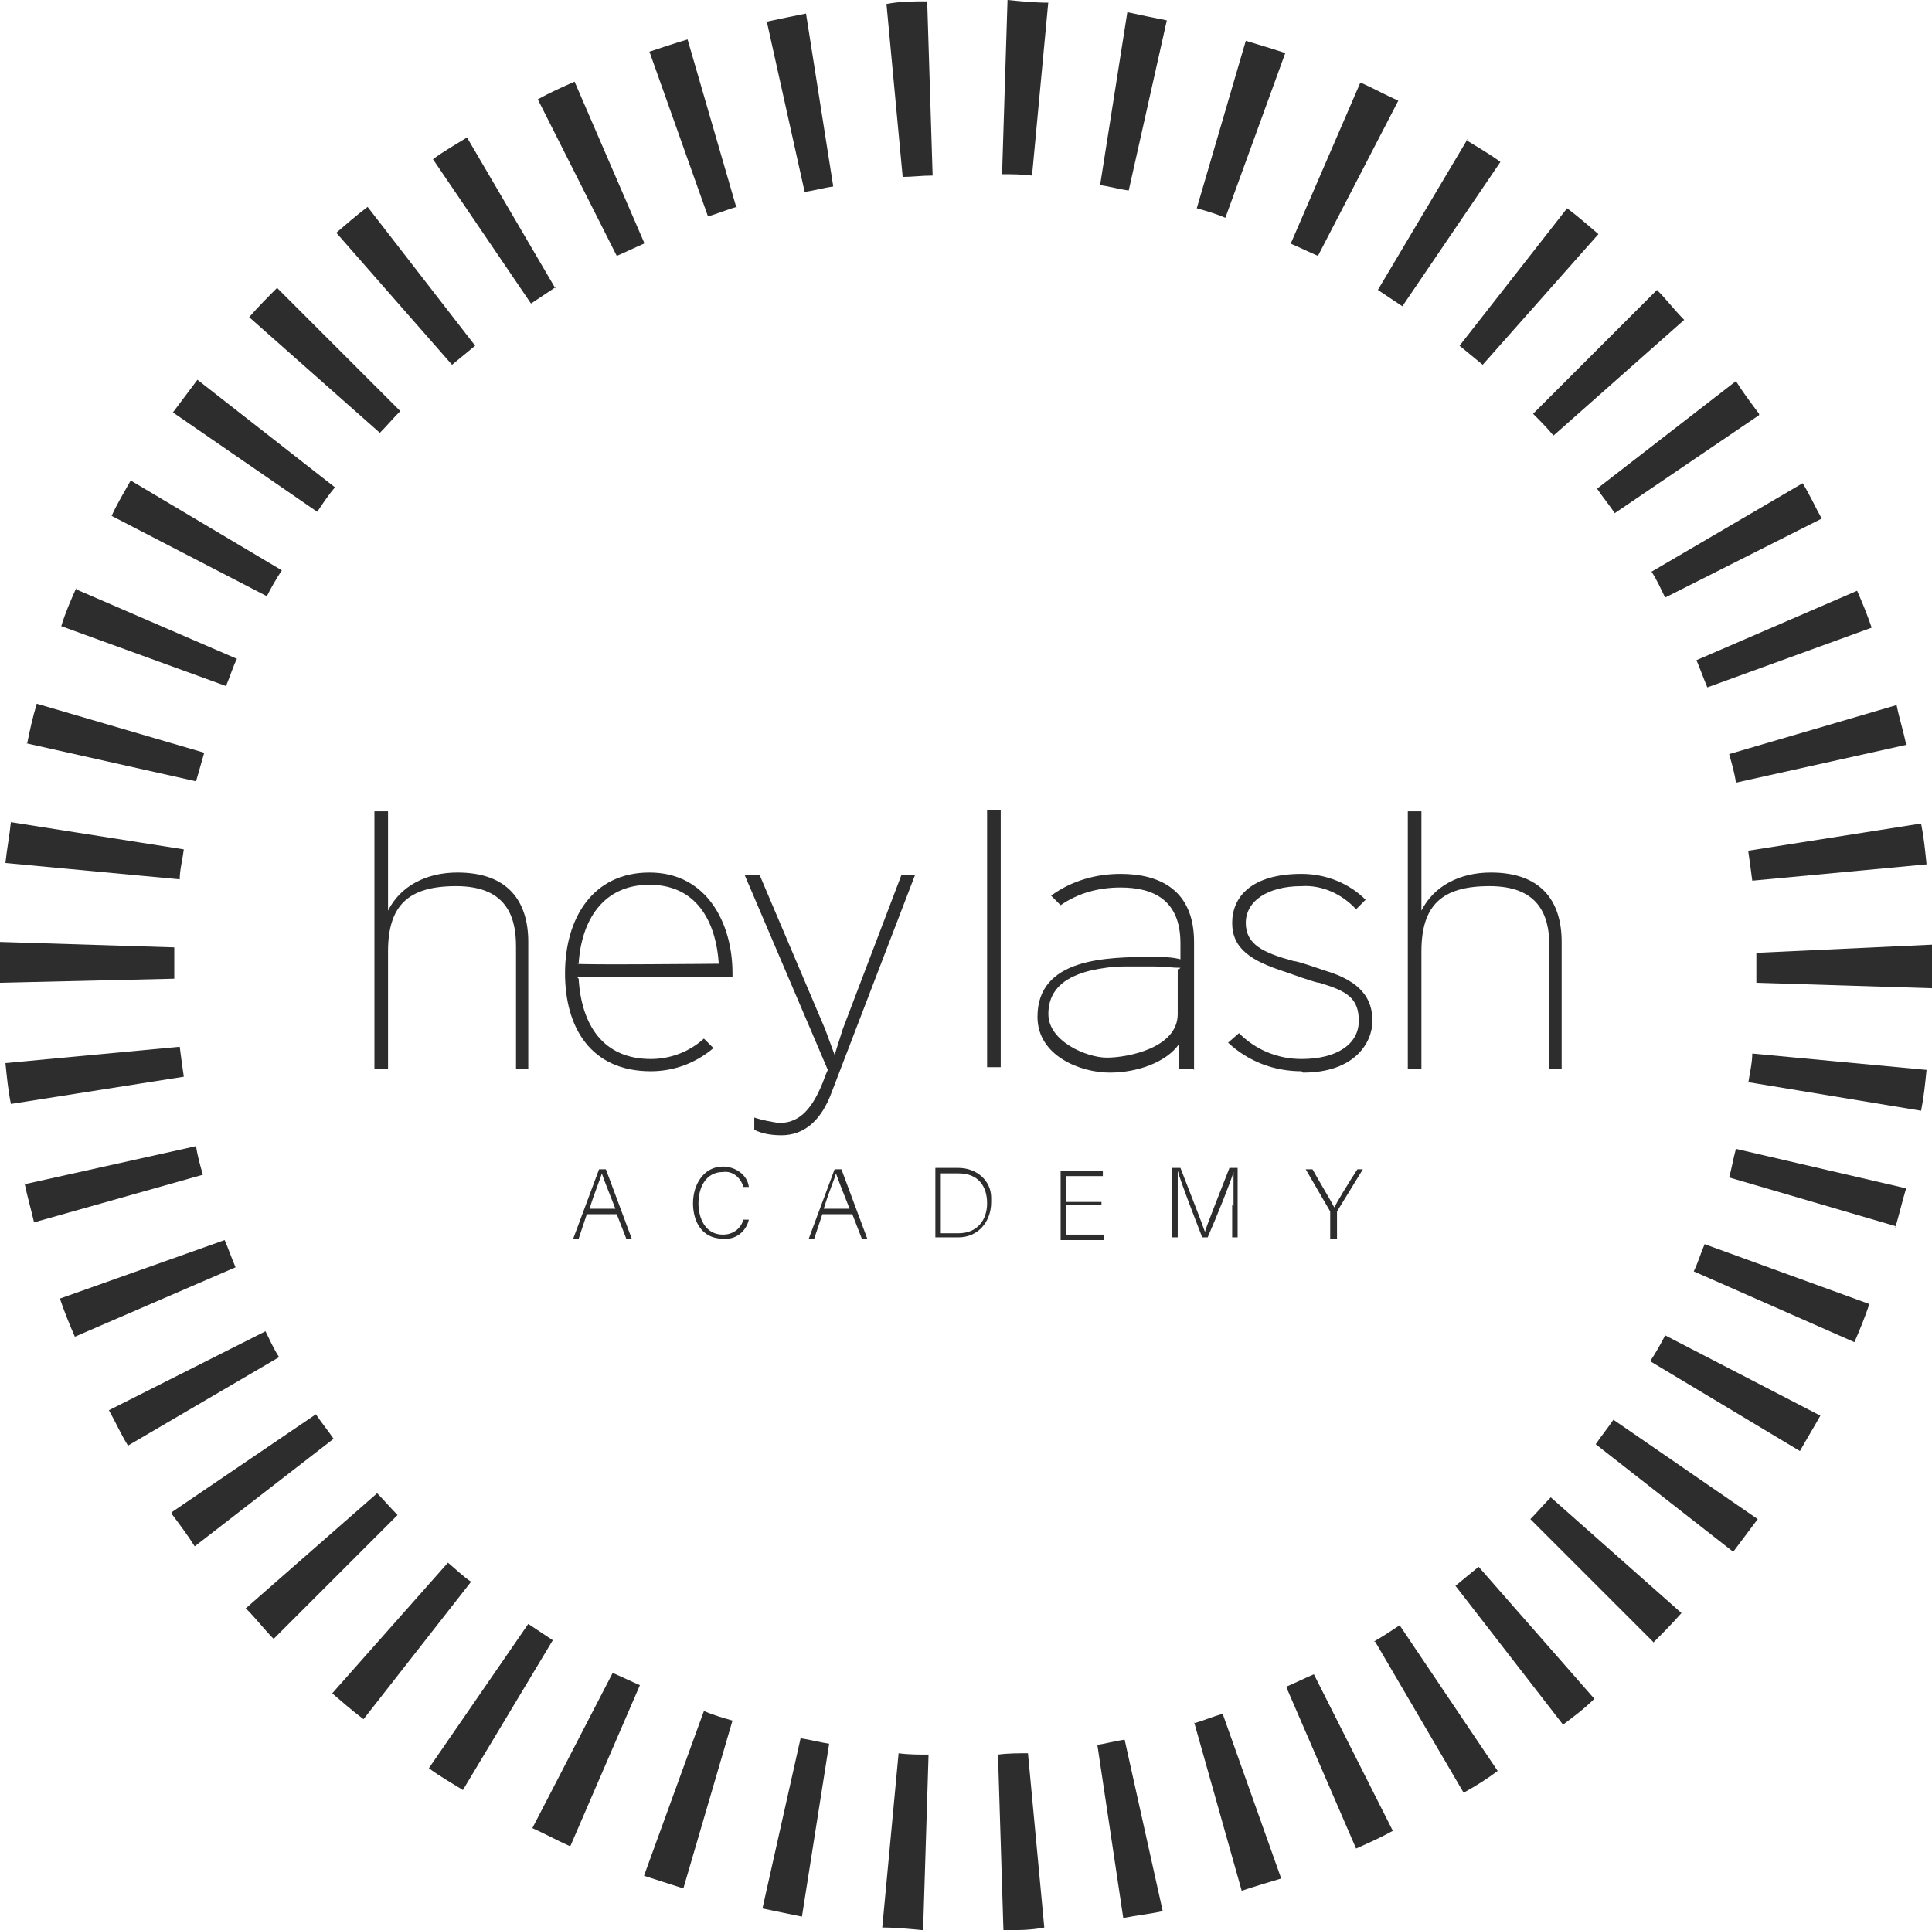 <?xml version="1.0" encoding="UTF-8"?>
<svg id="Livello_1" xmlns="http://www.w3.org/2000/svg" version="1.1" viewBox="0 0 141.9 141.8">
  <!-- Generator: Adobe Illustrator 29.0.0, SVG Export Plug-In . SVG Version: 2.1.0 Build 186)  -->
  <defs>
    <style>
      .st0 {
        fill: #2d2d2d;
      }
    </style>
  </defs>
  <path id="Tracciato_436" class="st0" d="M38.9,78.5h-1v-9c0-2.4-.9-4.4-4.4-4.4s-5,1.4-5,4.8v8.6h-1v-18.9h1v7.3h0c.9-1.8,2.8-2.8,5.1-2.8,3.7,0,5.2,2.1,5.2,5.1v9.3Z"/>
  <path id="Tracciato_437" class="st0" d="M52.9,70.9h-.1c-.2-3.3-1.7-5.9-5.1-5.9s-5,2.6-5.2,5.8h-.1c0,.1,10.5,0,10.5,0ZM53.8,71.8h-11.4s.1.1.1.1c.2,3.4,1.8,5.9,5.3,5.9,1.4,0,2.8-.5,3.9-1.5l.7.7c-1.3,1.1-2.9,1.7-4.6,1.7-4.4,0-6.3-3.2-6.3-7.2s2-7.4,6.2-7.4,6.1,3.7,6.1,7.4v.3Z"/>
  <path id="Tracciato_438" class="st0" d="M67.2,64.3l-6.1,15.9c-.8,2.2-2.1,3.2-3.7,3.2-.7,0-1.4-.1-2-.4v-.9c.6.2,1.2.3,1.8.4,1.3,0,2.3-.7,3.2-2.9,0,0,.3-.8.4-1l-6.1-14.3h1.1l4.8,11.3.7,1.9h0l.6-1.9,4.3-11.3h1.1Z"/>
  <rect id="Rettangolo_224" class="st0" x="72.5" y="59.5" width="1" height="18.9"/>
  <path id="Tracciato_439" class="st0" d="M86.7,71.1c-.6,0-1.2-.1-1.9-.1-.6,0-1.4,0-2.2,0-.8,0-1.6.1-2.5.3-1.6.4-3.1,1.2-3.1,3.2s2.8,3.2,4.3,3.2,5.2-.7,5.2-3.2v-3.3h.1ZM87.6,78.5h-1v-1.8h0c-.9,1.3-3,2.1-5.1,2.1s-5.3-1.2-5.3-4.1c0-4.3,5-4.4,8.5-4.4.7,0,1.4,0,2.1.2h-.1v-1.2c0-3.2-2-4.1-4.4-4.1-1.6,0-3.1.4-4.4,1.3l-.7-.7c1.5-1.1,3.3-1.6,5.1-1.6,2.9,0,5.4,1.2,5.4,5v9.4Z"/>
  <path id="Tracciato_440" class="st0" d="M95.6,78.7c-2,0-3.9-.7-5.4-2.1l.8-.7c1.2,1.2,2.8,1.9,4.6,1.9,2.6,0,4.2-1.1,4.2-2.8s-.9-2.2-2.9-2.8c-.3,0-2.2-.7-2.5-.8-2.5-.8-3.9-1.7-3.9-3.6s1.4-3.6,5.1-3.6c1.8,0,3.5.7,4.7,1.9l-.7.7c-1-1.1-2.5-1.8-4-1.7-2.5,0-4.1,1.1-4.1,2.7s1.3,2.2,3.5,2.8c.3,0,2,.6,2.3.7,2.7.8,3.5,2.1,3.5,3.7s-1.3,3.8-5.1,3.8"/>
  <path id="Tracciato_441" class="st0" d="M114.8,78.5h-1v-9c0-2.4-.9-4.4-4.4-4.4s-5,1.4-5,4.8v8.6h-1v-18.9h1v7.3h0c.9-1.8,2.8-2.8,5.1-2.8,3.7,0,5.2,2.1,5.2,5.1v9.3Z"/>
  <path id="Tracciato_442" class="st0" d="M80.6,128.2l1.9,12.7c1-.2,2-.3,2.9-.5l-2.8-12.6c-.7.1-1.4.3-2.1.4"/>
  <path id="Tracciato_443" class="st0" d="M0,69.2c0,.5,0,1.1,0,1.6s0,.9,0,1.4l12.8-.3c0-.4,0-.7,0-1.1s0-.8,0-1.2L0,69.2Z"/>
  <path id="Tracciato_444" class="st0" d="M8,103.6c.5.9.9,1.8,1.4,2.6l11.1-6.5c-.4-.6-.7-1.3-1-1.9l-11.5,5.8Z"/>
  <path id="Tracciato_445" class="st0" d="M9.6,35.3c-.5.9-1,1.7-1.4,2.6l11.4,5.9c.3-.6.7-1.3,1.1-1.9l-11.1-6.6Z"/>
  <path id="Tracciato_446" class="st0" d="M54.1,15.3l-3.6-12.4c-1,.3-1.9.6-2.8.9l4.3,12.1c.7-.2,1.4-.5,2.1-.7"/>
  <path id="Tracciato_447" class="st0" d="M47.3,17.8l-5.1-11.8c-.9.4-1.8.8-2.7,1.3l5.8,11.5c.7-.3,1.3-.6,2-.9"/>
  <path id="Tracciato_448" class="st0" d="M91.5,3l-3.6,12.3c.7.2,1.4.4,2.1.7l4.4-12.1c-.9-.3-1.9-.6-2.9-.9"/>
  <path id="Tracciato_449" class="st0" d="M87.7,126.5l3.5,12.4c.9-.3,1.9-.6,2.9-.9l-4.3-12.1c-.7.2-1.4.5-2.1.7"/>
  <path id="Tracciato_450" class="st0" d="M101,120.6l6.5,11.1c.9-.5,1.7-1,2.5-1.6l-7.2-10.7c-.6.4-1.2.8-1.9,1.2"/>
  <path id="Tracciato_451" class="st0" d="M94.5,124l5.1,11.8c.9-.4,1.8-.8,2.7-1.3l-5.8-11.5c-.7.3-1.3.6-2,.9"/>
  <path id="Tracciato_452" class="st0" d="M82.8.9l-2,12.7c.7.1,1.4.3,2.1.4l2.8-12.5c-1-.2-2-.4-2.9-.6"/>
  <path id="Tracciato_453" class="st0" d="M20.4,21.1c-.7.7-1.4,1.4-2.1,2.2l9.6,8.5c.5-.5,1-1.1,1.5-1.6l-9.1-9.1Z"/>
  <path id="Tracciato_454" class="st0" d="M26.7,126.3l7.9-10.1c-.6-.4-1.1-.9-1.7-1.4l-8.5,9.6c.7.6,1.5,1.3,2.3,1.9"/>
  <path id="Tracciato_455" class="st0" d="M13.5,62.4l-12.7-2c-.1,1-.3,2-.4,3l12.8,1.2c0-.7.2-1.4.3-2.2"/>
  <path id="Tracciato_456" class="st0" d="M14.5,27.9c-.6.8-1.2,1.6-1.8,2.4l10.6,7.3c.4-.6.8-1.2,1.3-1.8l-10.1-7.9Z"/>
  <path id="Tracciato_457" class="st0" d="M67.8,141.8l.4-12.9c-.7,0-1.5,0-2.2-.1l-1.2,12.8c1,0,2,.1,3,.2"/>
  <path id="Tracciato_458" class="st0" d="M40.8,21.2l-6.5-11.1c-.8.5-1.7,1-2.5,1.6l7.2,10.6c.6-.4,1.2-.8,1.8-1.2"/>
  <path id="Tracciato_459" class="st0" d="M41.9,135.6l5.1-11.8c-.7-.3-1.3-.6-2-.9l-5.9,11.4c.9.4,1.8.9,2.7,1.3"/>
  <path id="Tracciato_460" class="st0" d="M56.3,1.5l2.8,12.6c.7-.1,1.4-.3,2.1-.4l-2-12.7c-1,.2-2,.4-2.9.6"/>
  <path id="Tracciato_461" class="st0" d="M34,131.5l6.6-11c-.6-.4-1.2-.8-1.8-1.2l-7.3,10.6c.8.6,1.7,1.1,2.5,1.6"/>
  <path id="Tracciato_462" class="st0" d="M65.1.2l1.2,12.8c.7,0,1.4-.1,2.2-.1l-.4-12.8c-1,0-2,0-3,.2"/>
  <path id="Tracciato_463" class="st0" d="M73.3,128.9l.4,12.9c1,0,2,0,3-.2l-1.2-12.8c-.7,0-1.5,0-2.2.1"/>
  <path id="Tracciato_464" class="st0" d="M50.2,138.7l3.6-12.3c-.7-.2-1.4-.4-2.1-.7l-4.4,12.1c.9.3,1.9.6,2.8.9"/>
  <path id="Tracciato_465" class="st0" d="M34.9,25.4l-7.9-10.2c-.8.6-1.6,1.3-2.3,1.9l8.5,9.7c.6-.5,1.1-.9,1.7-1.4"/>
  <path id="Tracciato_466" class="st0" d="M77,.2c-1,0-2-.1-3-.2l-.4,12.8c.7,0,1.4,0,2.2.1l1.2-12.8Z"/>
  <path id="Tracciato_467" class="st0" d="M133.8,38.1c-.5-.9-.9-1.8-1.4-2.6l-11.1,6.5c.4.6.7,1.3,1,1.9l11.5-5.8Z"/>
  <path id="Tracciato_468" class="st0" d="M137.5,46.2c-.3-.9-.7-1.9-1.1-2.8l-11.8,5.1c.3.7.5,1.3.8,2l12.1-4.4Z"/>
  <path id="Tracciato_469" class="st0" d="M12.6,111.2c.6.8,1.2,1.6,1.7,2.4l10.2-7.9c-.4-.6-.9-1.2-1.3-1.8l-10.6,7.2Z"/>
  <path id="Tracciato_470" class="st0" d="M139.2,90.2c.3-1,.5-1.9.8-2.9l-12.5-2.9c-.2.7-.3,1.4-.5,2.1l12.3,3.6Z"/>
  <path id="Tracciato_471" class="st0" d="M136.2,98.6c.4-.9.8-1.9,1.1-2.8l-12.1-4.4c-.3.7-.5,1.4-.8,2l11.8,5.2Z"/>
  <path id="Tracciato_472" class="st0" d="M5.6,43.2c-.4.9-.8,1.8-1.1,2.8l12.1,4.4c.3-.7.5-1.4.8-2l-11.8-5.1Z"/>
  <path id="Tracciato_473" class="st0" d="M129,70c0,.3,0,.6,0,.9s0,.9,0,1.3l12.9.4c0-.6,0-1.2,0-1.7s0-1,0-1.5l-12.9.6Z"/>
  <path id="Tracciato_474" class="st0" d="M1.9,54.6l12.5,2.8c.2-.7.4-1.4.6-2.1l-12.3-3.6c-.3,1-.5,1.9-.7,2.9"/>
  <path id="Tracciato_475" class="st0" d="M129.2,30.4c-.6-.8-1.2-1.6-1.7-2.4l-10.2,7.9c.4.6.9,1.2,1.3,1.8l10.6-7.2Z"/>
  <path id="Tracciato_476" class="st0" d="M128.4,79.5l12.7,2.1c.2-1,.3-2,.4-3l-12.8-1.2c0,.7-.2,1.5-.3,2.2"/>
  <path id="Tracciato_477" class="st0" d="M141.5,63.5c-.1-1-.2-2-.4-3l-12.7,2c.1.7.2,1.4.3,2.2l12.8-1.2Z"/>
  <path id="Tracciato_478" class="st0" d="M99.9,6.1l-5.1,11.8c.7.3,1.3.6,2,.9l5.9-11.4c-.9-.4-1.8-.9-2.7-1.3"/>
  <path id="Tracciato_479" class="st0" d="M4.4,95.4c.3.9.7,1.9,1.1,2.8l11.8-5.1c-.3-.7-.5-1.3-.8-2l-12.1,4.3Z"/>
  <path id="Tracciato_480" class="st0" d="M140,54.7c-.2-1-.5-1.9-.7-2.9l-12.3,3.6c.2.7.4,1.4.5,2.1l12.6-2.8Z"/>
  <path id="Tracciato_481" class="st0" d="M121.4,120.7c.7-.7,1.4-1.4,2.1-2.2l-9.6-8.5c-.5.5-1,1.1-1.5,1.6l9.1,9.1Z"/>
  <path id="Tracciato_482" class="st0" d="M107.8,10.2l-6.6,11.1c.6.4,1.2.8,1.8,1.2l7.2-10.6c-.8-.6-1.7-1.1-2.5-1.6"/>
  <path id="Tracciato_483" class="st0" d="M58.9,140.8l2-12.7c-.7-.1-1.4-.3-2.1-.4l-2.8,12.5c1,.2,1.9.4,2.9.6"/>
  <path id="Tracciato_484" class="st0" d="M106.9,116.5l7.9,10.2c.8-.6,1.6-1.2,2.3-1.9l-8.5-9.7c-.6.5-1.1.9-1.7,1.4"/>
  <path id="Tracciato_485" class="st0" d="M.4,78.1c.1,1,.2,2,.4,3l12.7-2c-.1-.7-.2-1.4-.3-2.2l-12.8,1.2Z"/>
  <path id="Tracciato_486" class="st0" d="M132.2,106.6c.5-.9,1-1.7,1.5-2.6l-11.4-5.9c-.3.6-.7,1.3-1.1,1.9l11,6.6Z"/>
  <path id="Tracciato_487" class="st0" d="M123.7,23.5c-.7-.7-1.3-1.5-2-2.2l-9.1,9.1c.5.5,1,1,1.5,1.6l9.6-8.5Z"/>
  <path id="Tracciato_488" class="st0" d="M1.8,86.9c.2,1,.5,2,.7,2.9l12.4-3.5c-.2-.7-.4-1.4-.5-2.1l-12.6,2.8Z"/>
  <path id="Tracciato_489" class="st0" d="M115.1,15.3l-7.9,10.1c.6.5,1.1.9,1.7,1.4l8.5-9.6c-.7-.6-1.5-1.3-2.3-1.9"/>
  <path id="Tracciato_490" class="st0" d="M127.3,114c.6-.8,1.2-1.6,1.8-2.4l-10.6-7.3c-.4.6-.9,1.2-1.3,1.8l10.1,7.9Z"/>
  <path id="Tracciato_491" class="st0" d="M18.1,118.2c.7.7,1.3,1.5,2,2.2l9.1-9.1c-.5-.5-1-1.1-1.5-1.6l-9.7,8.5Z"/>
  <path id="Tracciato_492" class="st0" d="M43.1,89.2l-.6,1.8h-.4l1.9-5.1h.5l1.9,5.1h-.4l-.7-1.8h-2.1ZM45.2,88.8c-.6-1.5-.9-2.3-1-2.6h0c-.1.4-.5,1.3-.9,2.6h1.9Z"/>
  <path id="Tracciato_493" class="st0" d="M55,89.6c-.2.9-1,1.5-1.9,1.4-1.5,0-2.2-1.2-2.2-2.6s.8-2.7,2.2-2.7c.9,0,1.8.6,1.9,1.5h-.4c-.2-.7-.8-1.2-1.5-1.1-1.3,0-1.8,1.2-1.8,2.3s.5,2.3,1.8,2.3c.7,0,1.3-.4,1.5-1.1h.4Z"/>
  <path id="Tracciato_494" class="st0" d="M60.4,89.2l-.6,1.8h-.4l1.9-5.1h.5l1.9,5.1h-.4l-.7-1.8h-2.1ZM62.4,88.8c-.6-1.5-.9-2.3-1-2.6h0c-.1.4-.5,1.3-.9,2.6h1.9Z"/>
  <path id="Tracciato_495" class="st0" d="M68.7,85.8h1.7c1.3,0,2.4.9,2.4,2.2,0,0,0,.2,0,.3,0,1.5-1,2.6-2.4,2.6h-1.7v-5.1ZM69.1,90.6h1.3c1.4,0,2.1-1,2.1-2.2s-.6-2.2-2.1-2.2h-1.3v4.4Z"/>
  <path id="Tracciato_496" class="st0" d="M80.9,88.5h-2.6v2.2h2.8v.4h-3.2v-5.1h3.1v.4h-2.7v1.9h2.6v.4Z"/>
  <path id="Tracciato_497" class="st0" d="M90.6,88.6c0-1,0-2,0-2.5h0c-.2.7-1.2,3.2-1.9,4.8h-.4c-.5-1.3-1.6-4.1-1.8-4.9h0c0,.6,0,1.8,0,2.7v2.2h-.4v-5.1h.6c.7,1.8,1.6,4.1,1.8,4.7h0c.1-.4,1.1-2.9,1.8-4.7h.6v5.1h-.4v-2.4Z"/>
  <path id="Tracciato_498" class="st0" d="M97.7,91v-1.9s0,0,0-.1l-1.8-3.1h.5c.5.9,1.4,2.4,1.6,2.8.2-.4,1.1-1.9,1.7-2.8h.4l-1.9,3.1s0,0,0,.1v1.9h-.4Z"/>
</svg>